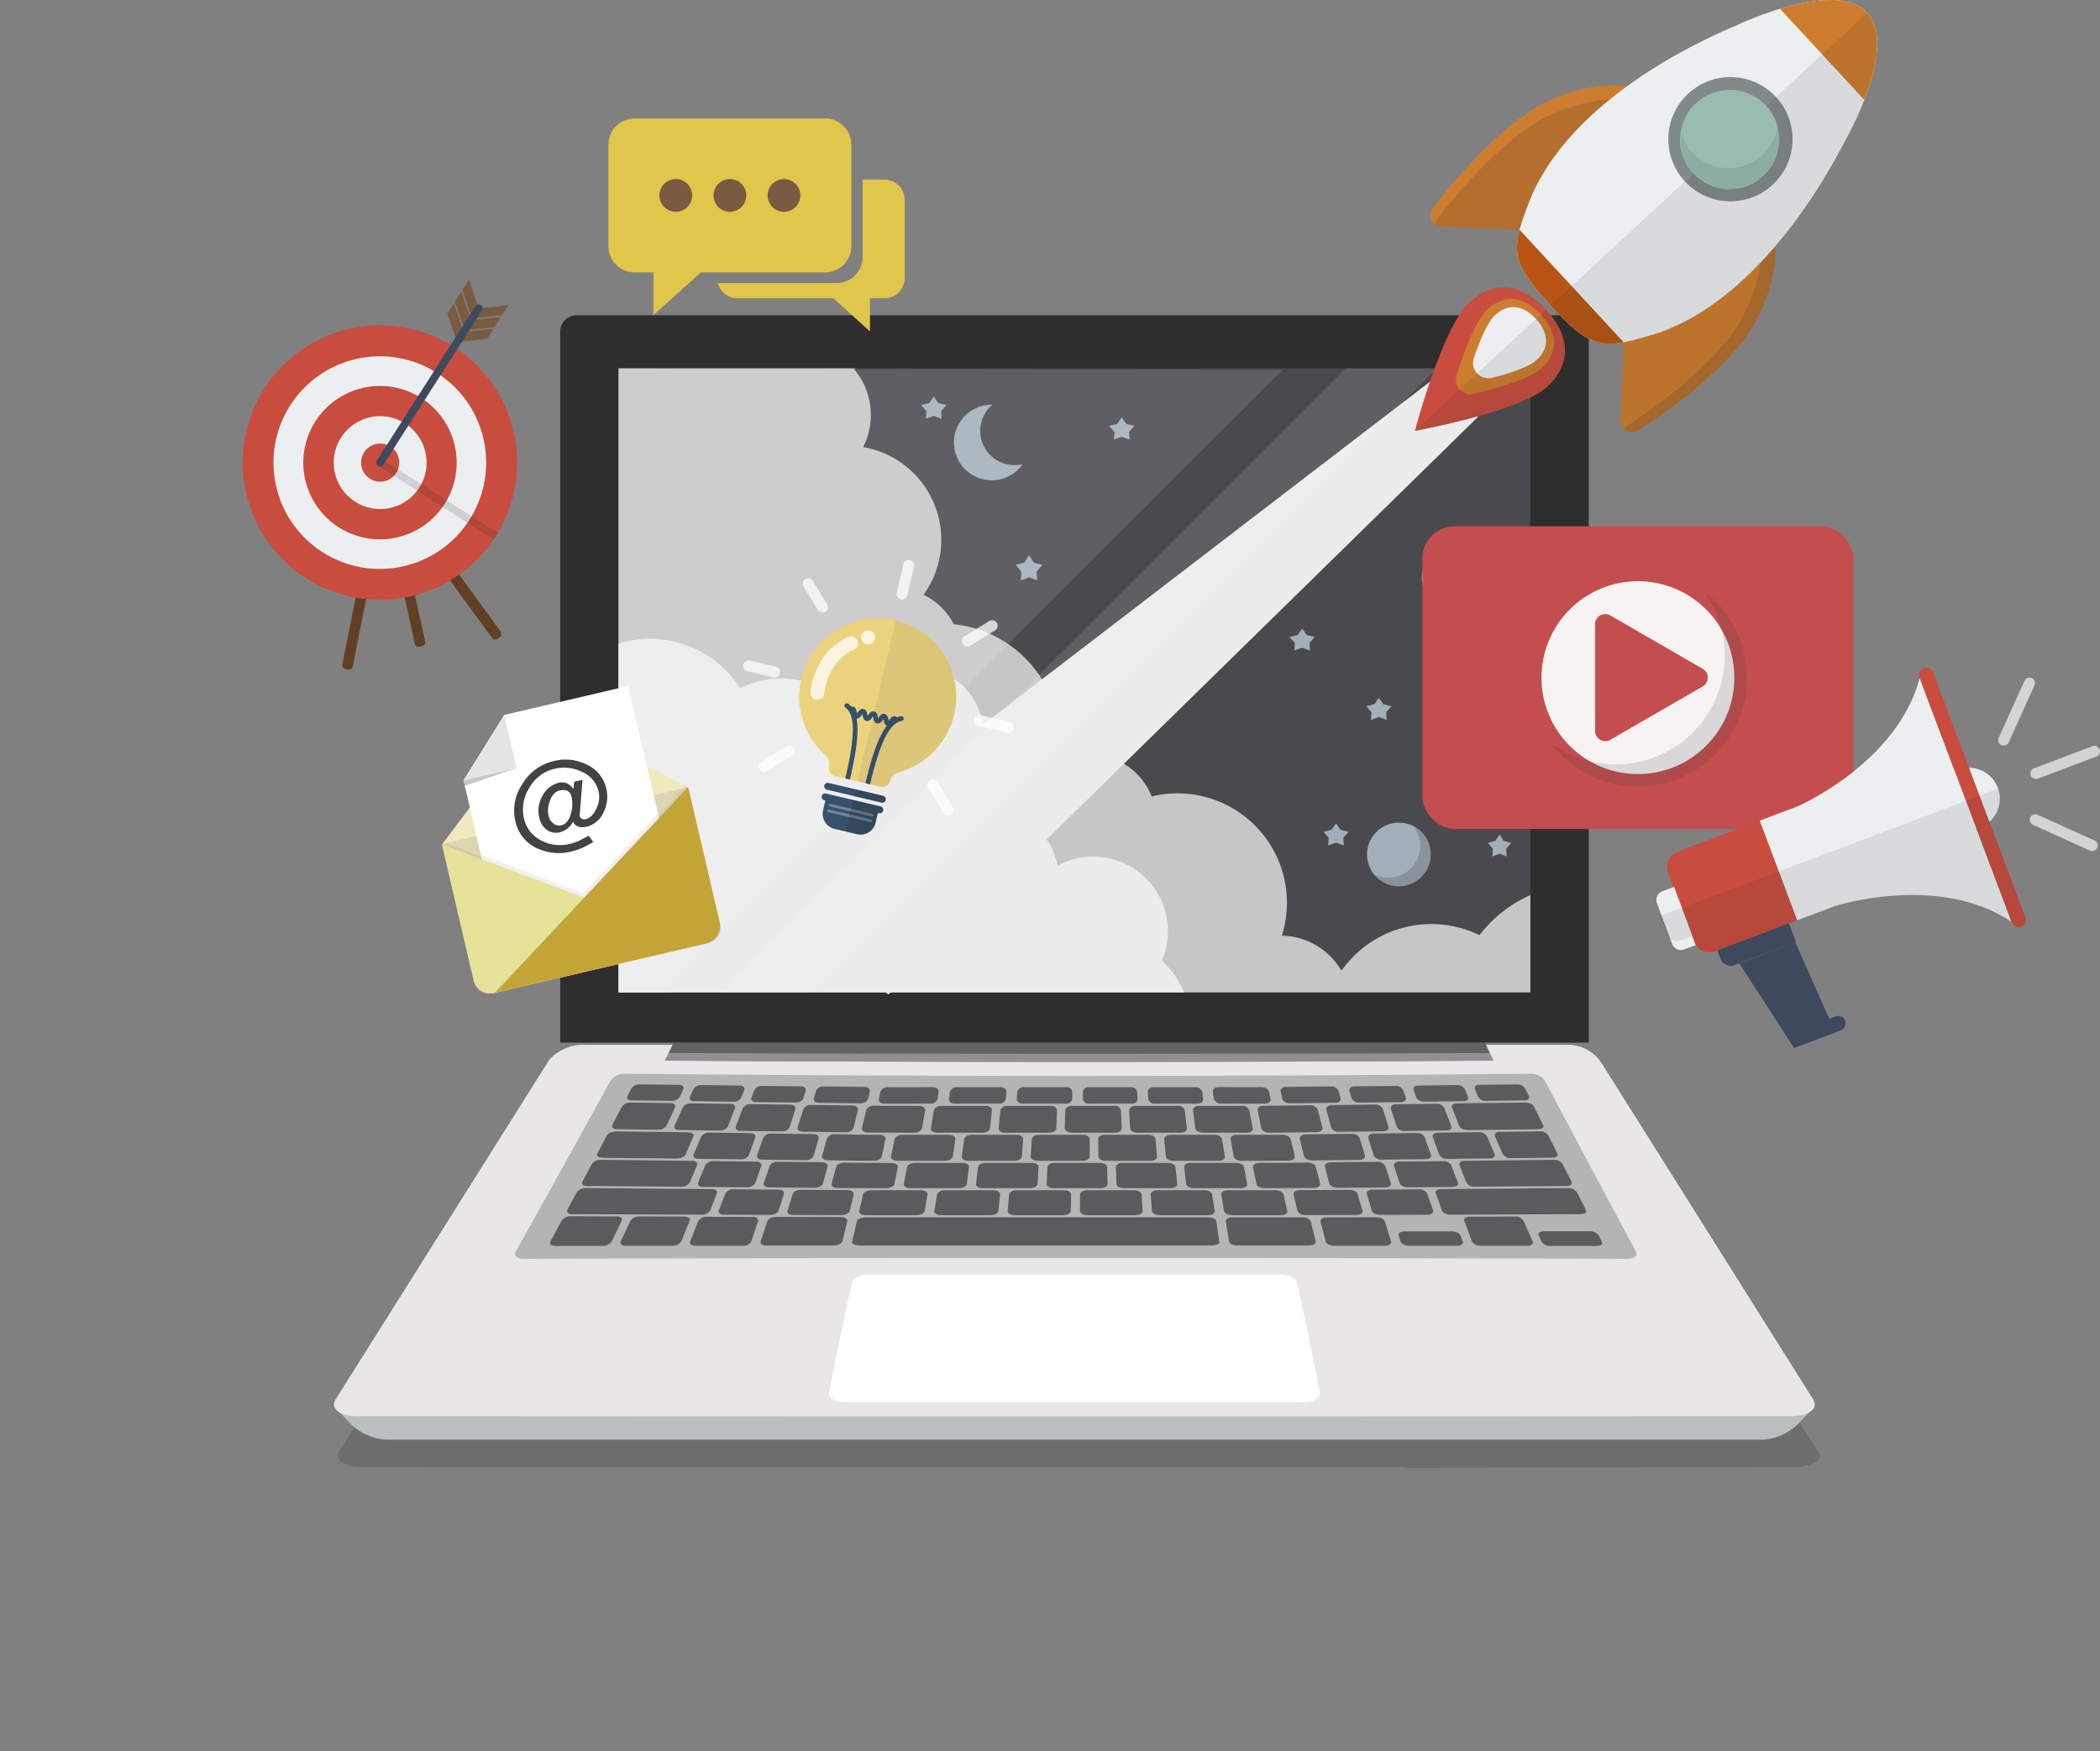 <svg viewBox="0 0 760.09 633.95" xmlns="http://www.w3.org/2000/svg" xmlns:xlink="http://www.w3.org/1999/xlink"><rect x="0" y="0" width="760.09" height="633.95" fill="#808080" stroke="none"/><filter id="a" color-interpolation-filters="sRGB" filterUnits="userSpaceOnUse" height="32766" width="448.77" x="208.52" y="-8378.71"><feFlood flood-color="#fff" result="bg"/><feBlend in="SourceGraphic" in2="bg"/></filter><mask id="b" height="32766" maskUnits="userSpaceOnUse" width="448.77" x="208.52" y="-8378.71"><g filter="url(#a)"/></mask><linearGradient id="c" gradientUnits="userSpaceOnUse" x1="563.08" x2="390.62" y1="550.32" y2="377.86"><stop offset="0"/><stop offset=".92" stop-color="#fff"/></linearGradient><filter id="d" color-interpolation-filters="sRGB" filterUnits="userSpaceOnUse" height="134.69" width="448.77" x="208.52" y="378.25"><feFlood flood-color="#fff" result="bg"/><feBlend in="SourceGraphic" in2="bg"/></filter><mask id="e" height="134.69" maskUnits="userSpaceOnUse" width="448.77" x="208.52" y="378.25"><g filter="url(#d)" mask="url(#b)"><path d="m566.41 378.25q-176.92.17-353.85 0a22.91 22.91 0 0 0 -4 .37c37.44 26.18 73.86 49.87 116.44 67.12 60 24.3 121.2 45.37 182.11 67.2q69.2-.09 138.4-.24c7.92 0 13.15-2.23 11.42-5l-78.3-124.5c-1.7-2.73-7.22-4.95-12.22-4.95z" fill="url(#c)"/></g></mask><linearGradient id="f" gradientUnits="userSpaceOnUse" x1="563.08" x2="390.62" y1="550.32" y2="377.86"><stop offset="0" stop-color="#fff"/><stop offset=".92"/></linearGradient><clipPath id="g"><path d="m223.87 133.36h330.05v225.91h-330.05z"/></clipPath><path d="m658.44 526.2-78.3-124.5a10.1 10.1 0 0 0 -4.53-3.36 13.63 13.63 0 0 0 -6-1.61h-30.24l-.37-.82h-293.69l-.39.82h-32.8c-4.57 0-10.12 2.74-12.25 6.13q-38.42 61.14-76.87 122.14c-2.13 3.39 1.45 6.14 7.85 6.15q188.63.12 377.24.06l.5.18c46.13 0 92.26-.21 138.4-.24h2.72a12.87 12.87 0 0 0 7-1.62c1.81-.86 2.55-2.04 1.73-3.33z" fill="#272425" opacity=".2"/><path d="m636.57 521.21h-495.35a19.53 19.53 0 0 1 -14-5.46l-6.3-6.49h535.9l-6.29 6.49a19.56 19.56 0 0 1 -13.96 5.46z" fill="#b9bec1"/><path d="m210.64 378.25q178.74.15 357.49 0a14.76 14.76 0 0 1 11.26 6.14q38.43 61.08 76.84 122.16c2.13 3.4-1.51 6.14-8 6.15q-259.42.19-518.86 0c-6.4 0-10-2.75-7.85-6.15l76.84-122.16c2.16-3.39 7.71-6.14 12.28-6.14z" fill="#e8e6e7"/><path d="m463.4 461.41h-148.84c-3 0-5.82 1.36-6.19 3-2.92 13.19-5.71 26.41-8.28 39.67-.37 1.93 2 3.51 5.38 3.51h166.85c3.34 0 5.75-1.58 5.38-3.51q-3.84-19.89-8.24-39.67c-.37-1.64-3.08-3-6.06-3z" fill="#fff"/><path d="m554.42 388.72q-164.23 1.57-328.44 0a6.35 6.35 0 0 0 -5.19 2.79q-16.87 30.83-34.07 61.49c-.85 1.52.45 2.75 2.88 2.74q199.8-.68 399.61 0c2.37 0 3.65-1.22 2.84-2.74q-16.45-30.69-32.73-61.47a6 6 0 0 0 -4.9-2.81z" fill="#b4b4b4"/><g fill="#5b5b5d"><path d="m238.37 409-15.26-.21c-1.25 0-1.87-.77-1.4-1.68 1.32-2.51 2-3.78 3.3-6.31a3.63 3.63 0 0 1 3.06-1.63l14.83.19c1.18 0 1.79.78 1.37 1.69-1.17 2.55-1.76 3.81-2.93 6.33a3.42 3.42 0 0 1 -2.97 1.62z"/><path d="m260.65 409.3-15-.21c-1.21 0-1.86-.77-1.45-1.68 1.15-2.52 1.73-3.78 2.87-6.33a3.29 3.29 0 0 1 2.88-1.63l14.56.19c1.17 0 1.83.78 1.47 1.7-1 2.56-1.5 3.82-2.49 6.34a3.14 3.14 0 0 1 -2.84 1.62z"/><path d="m283.05 409.6-15.15-.2c-1.22 0-1.91-.77-1.56-1.68 1-2.52 1.46-3.79 2.43-6.34a3 3 0 0 1 2.76-1.65l14.69.2c1.19 0 1.92.78 1.63 1.71-.81 2.56-1.22 3.83-2 6.35a2.89 2.89 0 0 1 -2.8 1.61z"/><path d="m306.19 409.91-15.72-.21c-1.25 0-2-.76-1.74-1.67.79-2.52 1.19-3.79 2-6.36a2.84 2.84 0 0 1 2.7-1.65l15.23.19c1.25 0 2.08.79 1.86 1.72-.63 2.57-.94 3.84-1.57 6.36a2.75 2.75 0 0 1 -2.76 1.62z"/><path d="m331 410.06c-6.8 0-10.45 0-17-.06-1.31 0-2.2-.76-2-1.67.6-2.52.9-3.79 1.5-6.37a2.69 2.69 0 0 1 2.69-1.66c6.32.08 9.91.05 16.54.05 1.34 0 2.29.76 2.12 1.69-.44 2.58-.67 3.85-1.12 6.37-.16.91-1.4 1.65-2.73 1.65z"/><path d="m355.77 410.06h-16.65c-1.35 0-2.33-.74-2.17-1.65.42-2.52.64-3.79 1.07-6.37.15-.93 1.35-1.69 2.67-1.69h16.19c1.29 0 2.25.76 2.15 1.69-.27 2.58-.41 3.85-.68 6.37-.1.91-1.25 1.65-2.58 1.65z"/><path d="m379.93 410.06h-16.24c-1.32 0-2.32-.74-2.22-1.65.25-2.52.37-3.79.62-6.37a2.34 2.34 0 0 1 2.48-1.69h15.76c1.26 0 2.25.76 2.22 1.69-.08 2.58-.13 3.85-.21 6.37-.04.91-1.11 1.65-2.41 1.65z"/><path d="m403.72 410.06h-16c-1.3 0-2.33-.74-2.31-1.65.07-2.52.1-3.79.16-6.37 0-.93 1.06-1.69 2.31-1.69h15.53a2.14 2.14 0 0 1 2.32 1.69c.11 2.58.17 3.85.28 6.37-.01.91-1.01 1.65-2.29 1.65z"/><path d="m427.45 410.06h-16c-1.29 0-2.37-.74-2.42-1.65-.13-2.52-.2-3.79-.34-6.37 0-.93.93-1.69 2.17-1.69h15.51a2.35 2.35 0 0 1 2.46 1.69c.31 2.58.46 3.85.77 6.37.1.91-.86 1.65-2.15 1.65z"/><path d="m451.38 410.06h-16.18c-1.3 0-2.44-.74-2.56-1.65-.33-2.52-.5-3.79-.83-6.37-.12-.93.8-1.69 2.05-1.69h15.69a2.61 2.61 0 0 1 2.63 1.69c.5 2.58.75 3.85 1.25 6.37.18.91-.74 1.65-2.05 1.65z"/><path d="m476.59 409.86c-6.76.08-10.77.2-17.33.2a2.72 2.72 0 0 1 -2.73-1.65l-1.31-6.41c-.19-.93.7-1.69 2-1.69 6.37 0 10.33-.11 16.94-.18a2.83 2.83 0 0 1 2.82 1.65c.66 2.57 1 3.85 1.65 6.37.22.95-.63 1.69-2.04 1.71z"/><path d="m500.79 409.55-16.15.21a2.88 2.88 0 0 1 -2.85-1.61c-.68-2.52-1-3.79-1.7-6.36-.25-.93.61-1.7 1.91-1.71l15.75-.2a3 3 0 0 1 2.78 1.65c.81 2.56 1.22 3.83 2 6.35.32.91-.46 1.66-1.74 1.67z"/><path d="m523.7 409.25-15.34.2a3 3 0 0 1 -2.82-1.61l-2.09-6.35c-.3-.92.45-1.69 1.67-1.7l14.92-.2a3.06 3.06 0 0 1 2.78 1.64l2.44 6.34c.36.91-.34 1.66-1.56 1.68z"/><path d="m268.2 419.7-15.52-.18c-1.25 0-2-.76-1.57-1.65 1.06-2.48 1.59-3.73 2.65-6.23a3.24 3.24 0 0 1 2.88-1.61l15.07.21c1.22 0 1.94.77 1.62 1.67l-2.26 6.21a3.11 3.11 0 0 1 -2.87 1.58z"/><path d="m291.66 420-15.91-.18c-1.26 0-2-.75-1.71-1.64.88-2.47 1.32-3.71 2.2-6.2a3 3 0 0 1 2.8-1.61l15.43.21c1.25 0 2.07.76 1.81 1.66-.72 2.49-1.08 3.73-1.8 6.18a2.91 2.91 0 0 1 -2.82 1.58z"/><path d="m316.22 420.23c-7.11 0-10.17-.1-16.72-.17-1.32 0-2.18-.75-1.93-1.63.69-2.46 1-3.69 1.73-6.18a2.85 2.85 0 0 1 2.77-1.61c6.35.08 9.26.2 16.22.2 1.4 0 2.37.73 2.18 1.63-.53 2.49-.79 3.72-1.32 6.16-.15.89-1.5 1.6-2.93 1.6z"/><path d="m342.12 420.23h-17.38c-1.41 0-2.41-.71-2.23-1.6.51-2.44.76-3.67 1.27-6.16.18-.9 1.46-1.63 2.84-1.63h16.95c1.35 0 2.33.73 2.2 1.63-.36 2.49-.54 3.72-.91 6.16-.13.89-1.35 1.6-2.74 1.6z"/><path d="m367.31 420.23h-16.93c-1.37 0-2.38-.71-2.26-1.6.34-2.44.51-3.67.85-6.16.12-.9 1.31-1.63 2.64-1.63h16.46c1.31 0 2.32.73 2.26 1.63-.19 2.49-.28 3.72-.46 6.16-.06.89-1.21 1.6-2.56 1.6z"/><path d="m392 420.23h-16.61c-1.34 0-2.39-.71-2.33-1.6.15-2.44.23-3.67.39-6.16.05-.9 1.16-1.63 2.47-1.63h16.15c1.29 0 2.34.73 2.35 1.63v6.16c.03.89-1.05 1.6-2.42 1.6z"/><path d="m416.57 420.23h-16.57c-1.33 0-2.42-.71-2.44-1.6 0-2.44 0-3.67-.09-6.16 0-.9 1-1.63 2.31-1.63h16c1.29 0 2.4.73 2.47 1.63.21 2.49.32 3.72.53 6.16.14.89-.88 1.6-2.21 1.6z"/><path d="m441.18 420.23h-16.62c-1.34 0-2.48-.71-2.57-1.6-.23-2.44-.35-3.67-.59-6.16-.08-.9.9-1.63 2.19-1.63h16.12c1.3 0 2.48.73 2.62 1.63.41 2.49.61 3.72 1 6.16.16.89-.81 1.6-2.15 1.6z"/><path d="m466.41 420.18c-7.19.07-10.46.05-17.17.05-1.35 0-2.56-.71-2.72-1.6-.43-2.44-.65-3.67-1.08-6.16-.15-.9.78-1.63 2.09-1.63h16.71c1.41 0 2.72.7 2.93 1.6l1.46 6.17c.22.83-.78 1.56-2.22 1.57z"/><path d="m492.08 419.92-17.08.18c-1.41 0-2.74-.69-3-1.57-.61-2.45-.91-3.69-1.51-6.18-.22-.89.73-1.64 2.11-1.66l16.72-.2a3 3 0 0 1 2.86 1.61c.74 2.49 1.1 3.73 1.84 6.19.28.89-.59 1.62-1.94 1.63z"/><path d="m516.2 419.65-16.13.18a3 3 0 0 1 -2.89-1.58c-.76-2.46-1.14-3.7-1.89-6.19-.28-.9.55-1.65 1.84-1.67l15.72-.2a3 3 0 0 1 2.84 1.6c.89 2.5 1.34 3.75 2.24 6.22.32.89-.45 1.63-1.73 1.64z"/><path d="m539.37 419.38-15.55.18a3.11 3.11 0 0 1 -2.89-1.59c-.92-2.47-1.38-3.72-2.3-6.22-.33-.9.4-1.65 1.63-1.66l15.12-.21a3.22 3.22 0 0 1 2.88 1.61c1.06 2.5 1.6 3.75 2.66 6.24.39.89-.31 1.63-1.55 1.65z"/><path d="m562.18 419.1-15.38.19a3.34 3.34 0 0 1 -2.95-1.6l-2.73-6.24c-.39-.91.27-1.66 1.47-1.67l14.89-.21a3.54 3.54 0 0 1 3 1.61c1.25 2.51 1.87 3.77 3.13 6.26.45.91-.19 1.65-1.43 1.66z"/><path d="m551.91 399.16-10.84.15h-2.56l-10.92.14c-1.44 0-2.38.64-2.09 1.39 1.1 2.8 1.65 4.2 2.75 7 .29.74 1.74 1.32 3.23 1.3l11.27-.16h2.64l11.2-.15c1.48 0 2.38-.64 2-1.37-1.38-2.77-2.07-4.16-3.44-6.95-.36-.78-1.81-1.36-3.24-1.35z"/><path d="m552 398.36-14.3.19a3.17 3.17 0 0 1 -2.81-1.64c-.41-1-.62-1.47-1-2.46s.21-1.69 1.34-1.7l14-.17a3.39 3.39 0 0 1 2.86 1.65l1.2 2.44c.45.92-.12 1.67-1.29 1.69z"/><path d="m529.88 398.66-14.57.19a3 3 0 0 1 -2.76-1.66c-.35-1-.52-1.48-.87-2.47s.32-1.72 1.53-1.72l14.31-.17a3.12 3.12 0 0 1 2.76 1.66l1 2.47c.4.92-.23 1.68-1.4 1.7z"/><path d="m507.2 399-15.26.19a2.86 2.86 0 0 1 -2.77-1.66c-.28-1-.43-1.5-.71-2.5s.52-1.72 1.76-1.74l15-.16a2.91 2.91 0 0 1 2.72 1.68l.85 2.48c.34.88-.38 1.65-1.59 1.71z"/><path d="m483.35 399.24-16.37.19c-1.35 0-2.63-.73-2.84-1.67s-.34-1.51-.57-2.52.71-1.74 2.05-1.75l16.13-.16a2.85 2.85 0 0 1 2.76 1.69c.28 1 .41 1.51.69 2.51s-.57 1.7-1.85 1.71z"/><path d="m457.68 399.53c-6.93.08-9.51 0-15.75 0a2.46 2.46 0 0 1 -2.53-1.71c-.16-1-.23-1.5-.39-2.52s.74-1.73 2-1.73c6.13 0 8.62.06 15.47 0 1.37 0 2.65.75 2.85 1.7s.32 1.52.54 2.52-.79 1.73-2.19 1.74z"/><path d="m433.46 399.54h-15.46a2.21 2.21 0 0 1 -2.37-1.71c-.08-1-.12-1.5-.19-2.52s.86-1.73 2.08-1.73h15.15a2.4 2.4 0 0 1 2.46 1.73c.14 1 .21 1.52.35 2.52s-.77 1.71-2.02 1.71z"/><path d="m409.61 399.54h-15.41c-1.25 0-2.25-.76-2.25-1.71s0-1.5 0-2.52a2 2 0 0 1 2.21-1.73h15.12a2.17 2.17 0 0 1 2.31 1.73c.06 1 .09 1.52.15 2.52s-.89 1.71-2.13 1.71z"/><path d="m385.77 399.54h-15.6c-1.27 0-2.24-.76-2.16-1.71s.12-1.5.2-2.52a2.24 2.24 0 0 1 2.38-1.73h15.31a2 2 0 0 1 2.19 1.73v2.52a2.07 2.07 0 0 1 -2.32 1.71z"/><path d="m361.57 399.54h-16c-1.3 0-2.25-.76-2.11-1.71s.23-1.5.38-2.52a2.51 2.51 0 0 1 2.59-1.73h15.73c1.26 0 2.2.78 2.12 1.73s-.14 1.52-.23 2.52a2.32 2.32 0 0 1 -2.48 1.71z"/><path d="m336.68 399.54c-6.56 0-10.27.07-16.62 0-1.28 0-2.15-.78-1.94-1.73s.33-1.5.54-2.52a2.63 2.63 0 0 1 2.64-1.7c6.23.06 9.91 0 16.37 0 1.31 0 2.23.78 2.08 1.73s-.24 1.52-.4 2.52a2.6 2.6 0 0 1 -2.67 1.7z"/><path d="m311.5 399.43-15.23-.19c-1.21 0-2-.78-1.68-1.72s.44-1.49.73-2.5a2.78 2.78 0 0 1 2.64-1.69l15 .16c1.23 0 2 .8 1.84 1.75s-.35 1.52-.58 2.52a2.66 2.66 0 0 1 -2.72 1.67z"/><path d="m288.16 399.14-14.63-.14c-1.18 0-1.84-.78-1.5-1.71l.92-2.48a3 3 0 0 1 2.7-1.68l14.36.16c1.17 0 1.89.8 1.6 1.74l-.77 2.5a2.82 2.82 0 0 1 -2.68 1.61z"/><path d="m265.63 398.85-14.48-.2c-1.17 0-1.78-.77-1.37-1.69s.66-1.48 1.09-2.47a3.27 3.27 0 0 1 2.83-1.66l14.2.17c1.15 0 1.79.78 1.43 1.72l-.95 2.47a3 3 0 0 1 -2.75 1.66z"/><path d="m243.22 398.55-14.75-.19c-1.2 0-1.79-.77-1.32-1.69l1.27-2.44a3.59 3.59 0 0 1 3-1.65l14.49.17c1.16 0 1.75.77 1.33 1.7l-1.12 2.46a3.32 3.32 0 0 1 -2.9 1.64z"/><path d="m248.88 409.93-11.39-.16h-2.7l-11.57-.15c-1.53 0-3.1.56-3.48 1.29-1.45 2.76-2.18 4.14-3.63 6.88-.38.73.59 1.34 2.17 1.36l11.9.14h2.77l11.73.14c1.54 0 3-.55 3.36-1.28 1.19-2.73 1.78-4.1 3-6.85.29-.74-.67-1.3-2.16-1.37z"/><path d="m246.66 429.64-34.29-.28c-1.32 0-2-.75-1.53-1.65l3.3-6.22a3.78 3.78 0 0 1 3.19-1.6l33.35.38c1.25 0 2 .75 1.58 1.64-1 2.47-1.55 3.7-2.59 6.15a3.39 3.39 0 0 1 -3.01 1.58z"/><path d="m270.45 429.83-16.08-.13c-1.29 0-2-.73-1.67-1.62 1-2.44 1.52-3.67 2.54-6.13a3.27 3.27 0 0 1 2.93-1.59l15.62.18c1.26 0 2 .75 1.73 1.63l-2.14 6.1a3.15 3.15 0 0 1 -2.93 1.56z"/><path d="m294.9 430-16.6-.13c-1.31 0-2.13-.72-1.83-1.6.83-2.42 1.25-3.64 2.08-6.09a3 3 0 0 1 2.86-1.57l16.11.17c1.32 0 2.2.74 2 1.62-.67 2.43-1 3.64-1.67 6.05-.29.89-1.6 1.55-2.95 1.55z"/><path d="m320.77 430.15c-7.22 0-10.81 0-17.67-.07-1.38 0-2.31-.72-2.07-1.59l1.61-6c.23-.87 1.5-1.58 2.84-1.56 6.67.07 10.15.1 17.21.1 1.42 0 2.43.71 2.25 1.59-.49 2.42-.73 3.62-1.22 6-.18.83-1.49 1.53-2.95 1.53z"/><path d="m347.17 430.15h-17.73c-1.44 0-2.47-.7-2.31-1.56.47-2.39.71-3.59 1.17-6 .17-.88 1.45-1.59 2.86-1.59h17.28c1.38 0 2.4.71 2.29 1.59-.32 2.42-.48 3.62-.8 6-.11.86-1.35 1.56-2.76 1.56z"/><path d="m373 430.15h-17.38c-1.41 0-2.47-.7-2.36-1.56.3-2.39.44-3.59.74-6 .1-.88 1.3-1.59 2.67-1.59h16.88c1.35 0 2.4.71 2.35 1.59-.13 2.42-.2 3.62-.33 6-.05.86-1.21 1.56-2.57 1.56z"/><path d="m398.42 430.15h-17.14c-1.39 0-2.48-.7-2.44-1.56.11-2.39.16-3.59.27-6 0-.88 1.16-1.59 2.51-1.59h16.64c1.34 0 2.44.71 2.46 1.59.06 2.42.09 3.62.15 6 .03.86-1.07 1.56-2.45 1.56z"/><path d="m423.76 430.15h-17.09c-1.38 0-2.52-.7-2.55-1.56-.09-2.39-.13-3.59-.22-6 0-.88 1-1.59 2.36-1.59h16.59c1.34 0 2.5.71 2.59 1.59.26 2.42.39 3.62.65 6 .09.86-.95 1.56-2.33 1.56z"/><path d="m449.23 430.15h-17.23c-1.38 0-2.59-.7-2.69-1.56-.28-2.39-.43-3.59-.71-6-.1-.88.9-1.59 2.24-1.59h16.71c1.35 0 2.58.71 2.74 1.59.46 2.42.68 3.62 1.14 6 .19.86-.8 1.56-2.2 1.56z"/><path d="m475.58 430.08c-7.21.05-11 .07-18 .07-1.4 0-2.67-.7-2.84-1.56-.48-2.39-.72-3.59-1.2-6-.17-.88.79-1.59 2.14-1.59 6.76 0 10.52 0 17.58-.11 1.42 0 2.74.69 3 1.57.62 2.43.93 3.64 1.56 6 .18.9-.82 1.61-2.24 1.62z"/><path d="m501.44 429.89-17.26.13c-1.41 0-2.76-.69-3-1.55-.65-2.41-1-3.62-1.61-6.05-.23-.88.71-1.61 2.1-1.62l16.86-.18a3.06 3.06 0 0 1 2.91 1.58c.78 2.45 1.16 3.66 1.94 6.09.29.88-.58 1.59-1.94 1.6z"/><path d="m525.93 429.7-16.4.13c-1.34 0-2.67-.69-2.95-1.57-.8-2.43-1.2-3.64-2-6.09-.28-.89.55-1.62 1.85-1.63l16-.18a3.13 3.13 0 0 1 2.9 1.58c.94 2.47 1.41 3.69 2.35 6.14.32.92-.45 1.61-1.75 1.62z"/><path d="m567.26 429.36-33.56.27a3.24 3.24 0 0 1 -3-1.58l-2.4-6.14c-.34-.89.4-1.63 1.65-1.64l32.59-.38a3.59 3.59 0 0 1 3.07 1.6l3.13 6.22c.48.9-.19 1.64-1.48 1.65z"/><path d="m254 439.74-47-.17c-1.36 0-2.08-.74-1.6-1.63l3.3-6.2a3.9 3.9 0 0 1 3.26-1.61l45.76.37c1.29 0 2.06.73 1.72 1.6-.95 2.44-1.43 3.65-2.38 6.07a3.37 3.37 0 0 1 -3.06 1.57z"/><path d="m278.8 439.83-16.8-.06c-1.34 0-2.15-.71-1.82-1.59l2.33-6.05a3.22 3.22 0 0 1 3-1.57l16.31.12c1.33 0 2.18.73 1.91 1.59-.77 2.41-1.16 3.61-1.93 6-.29.87-1.63 1.57-3 1.56z"/><path d="m304.57 439.91-17.52-.05c-1.39 0-2.29-.71-2-1.57.74-2.39 1.12-3.59 1.86-6 .27-.86 1.57-1.56 2.92-1.55l17 .12c1.4 0 2.37.71 2.16 1.57-.57 2.38-.86 3.57-1.44 5.94-.2.85-1.55 1.54-2.98 1.54z"/><path d="m331.76 439.93h-18.44c-1.49 0-2.53-.7-2.33-1.55.55-2.37.83-3.55 1.38-5.93.2-.86 1.52-1.55 3-1.55h18c1.43 0 2.47.7 2.33 1.56-.41 2.37-.62 3.56-1 5.92-.16.86-1.47 1.55-2.94 1.55z"/><path d="m358.57 439.93h-18c-1.46 0-2.53-.69-2.39-1.55.38-2.36.58-3.55 1-5.92.14-.86 1.41-1.56 2.84-1.56h17.56c1.41 0 2.48.7 2.39 1.56-.23 2.37-.34 3.56-.57 5.92-.16.86-1.4 1.55-2.83 1.55z"/><path d="m385 439.93h-17.81c-1.44 0-2.54-.69-2.47-1.55.21-2.36.31-3.55.52-5.92.07-.86 1.27-1.56 2.66-1.56h17.28c1.38 0 2.49.7 2.48 1.56l-.1 5.92c-.02.86-1.18 1.55-2.56 1.55z"/><path d="m411.13 439.93h-17.65c-1.42 0-2.57-.69-2.56-1.55 0-2.36 0-3.55 0-5.92 0-.86 1.14-1.56 2.52-1.56h17.14c1.38 0 2.54.7 2.6 1.56.15 2.37.23 3.56.39 5.92.09.86-1.02 1.55-2.44 1.55z"/><path d="m437.32 439.93h-17.68c-1.42 0-2.63-.69-2.69-1.55-.18-2.36-.27-3.55-.46-5.92-.06-.86 1-1.56 2.38-1.56h17.13c1.39 0 2.62.7 2.75 1.56.35 2.37.53 3.56.88 5.92.17.86-.89 1.55-2.31 1.55z"/><path d="m463.73 439.93h-17.86c-1.43 0-2.69-.69-2.83-1.55l-1-5.92c-.13-.86.88-1.56 2.27-1.56h17.36c1.41 0 2.71.7 2.91 1.56.54 2.37.82 3.56 1.36 5.92.25.85-.77 1.55-2.21 1.55z"/><path d="m301.8 450.92h-24.46c-1.42 0-2.33-.69-2-1.56l2.4-7.25c.28-.87 1.62-1.56 3-1.56l23.7.06c1.44 0 2.45.7 2.24 1.55l-1.75 7.16c-.26.9-1.64 1.59-3.13 1.6z"/><path d="m473.76 450.91c-10.77 0-15.76 0-26 0-1.48 0-2.78-.69-2.92-1.54l-1.15-7.15c-.13-.85.92-1.54 2.35-1.54h25.29c1.51 0 2.91.68 3.12 1.54l1.77 7.17c.17.83-.91 1.52-2.46 1.52z"/><path d="m491 439.86-18.28.05c-1.51 0-2.91-.68-3.11-1.54-.57-2.37-.85-3.55-1.41-5.93-.21-.86.84-1.57 2.31-1.58l17.9-.11c1.41 0 2.74.68 3 1.55.7 2.4 1.05 3.6 1.74 6 .23.85-.72 1.56-2.15 1.56z"/><path d="m516.76 439.78-17.23.05c-1.42 0-2.78-.69-3-1.55-.72-2.4-1.08-3.6-1.79-6-.26-.87.65-1.58 2-1.59l16.83-.13a3.17 3.17 0 0 1 3 1.57c.86 2.43 1.28 3.64 2.14 6.06.29.87-.59 1.58-1.95 1.59z"/><path d="m572.35 439.57-47.46.18c-1.35 0-2.71-.7-3-1.58-.88-2.42-1.31-3.63-2.19-6.06-.31-.88.5-1.6 1.82-1.61l46.15-.36a3.7 3.7 0 0 1 3.15 1.6l3.13 6.2c.43.89-.28 1.62-1.6 1.63z"/><path d="m218.17 451.05h-17.23c-1.4 0-2.16-.72-1.68-1.61l4-7.51a4 4 0 0 1 3.33-1.61l16.73.06c1.34 0 2.08.72 1.65 1.61-1.41 3-2.12 4.46-3.54 7.43a3.83 3.83 0 0 1 -3.26 1.63z"/><path d="m243.42 451h-17c-1.37 0-2.14-.72-1.73-1.6l3.48-7.42a3.63 3.63 0 0 1 3.16-1.59l16.5.05c1.33 0 2.12.72 1.76 1.6l-3 7.34a3.51 3.51 0 0 1 -3.17 1.62z"/><path d="m268.89 451h-17.24c-1.38 0-2.21-.7-1.85-1.58 1.17-2.93 1.76-4.4 2.94-7.33a3.39 3.39 0 0 1 3-1.58l16.71.06c1.36 0 2.23.7 1.93 1.57-1 2.91-1.48 4.36-2.46 7.27-.25.86-1.63 1.59-3.03 1.59z"/><path d="m501.39 451h-18.44c-1.51 0-2.93-.7-3.15-1.56-.73-2.87-1.1-4.3-1.83-7.18-.22-.85.82-1.55 2.3-1.55l18-.05c1.42 0 2.77.69 3 1.56l2.23 7.25c.3.8-.66 1.53-2.11 1.53z"/><path d="m527.55 451h-17.55c-1.43 0-2.82-.71-3.09-1.57l-.65-2.07c-.28-.87.65-1.57 2.07-1.57h17.28c1.38 0 2.75.7 3.07 1.58l.77 2.08c.36.85-.51 1.55-1.9 1.55z"/><path d="m552.9 451h-17c-1.38 0-2.77-.71-3.1-1.59-1.12-2.94-1.67-4.4-2.78-7.34-.34-.88.49-1.59 1.83-1.6l16.54-.05a3.48 3.48 0 0 1 3.09 1.59l3.24 7.42c.34.89-.45 1.57-1.82 1.57z"/><path d="m578.08 451.07h-17a3.66 3.66 0 0 1 -3.18-1.61l-.94-2.11c-.39-.89.38-1.61 1.72-1.61h16.73a3.9 3.9 0 0 1 3.27 1.61l1.08 2.14c.45.86-.3 1.58-1.68 1.58z"/><path d="m436.82 440.67h-123c-1.85 0-3.46.56-3.62 1.25-.73 3.09-1.09 4.63-1.81 7.73-.16.69 1.23 1.25 3.12 1.25h126.74c1.82 0 3.21-.56 3.11-1.25-.47-3.1-.7-4.64-1.16-7.73-.11-.69-1.62-1.25-3.38-1.25z"/></g><path d="m537.52 377.45h-293.69c-1.26 2.62-1.89 3.92-3.14 6.5q149.9.92 299.79 0c-1.19-2.58-1.78-3.88-2.96-6.5z" fill="#626164"/><path d="m539.23 381.23q-148.61.57-297.22 0l-1.32 2.77q149.9.92 299.79 0z" fill="#918f93"/><g mask="url(#e)"><path d="m566.41 378.25q-176.92.17-353.85 0a22.91 22.91 0 0 0 -4 .37c37.44 26.18 73.86 49.87 116.44 67.12 60 24.3 121.2 45.37 182.11 67.2q69.2-.09 138.4-.24c7.92 0 13.15-2.23 11.42-5l-78.3-124.5c-1.7-2.73-7.22-4.95-12.22-4.95z" fill="url(#f)" opacity=".15"/></g><path d="m208.67 114.13h360.44a5.93 5.93 0 0 1 5.93 5.93v257.39a0 0 0 0 1 0 0h-372.29a0 0 0 0 1 0 0v-257.39a5.93 5.93 0 0 1 5.92-5.93z" fill="#2e2e2e"/><path d="m223.87 133.36h330.05v225.91h-330.05z" fill="#4a494e"/><g clip-path="url(#g)"><path d="m607.62 400a47.43 47.43 0 1 0 -69-65.12 46.88 46.88 0 0 0 -3.14 3.67 39.76 39.76 0 0 0 -49.93 12.87 26 26 0 0 0 -4.53-5.69 25.63 25.63 0 0 0 -17.05-7 39.6 39.6 0 0 0 -47.12-50.39 23.89 23.89 0 0 0 -28.46-14.34 42.7 42.7 0 0 0 -69.23-10.29c-8.81 9.33-25.46 9.43-24.31 21.27l-100.35 106.25 204.94 193.48 140.94-148c9.73.44 13.12-8.78 21-15.41 19.04 15.16 29.21-3.22 46.24-21.3z" fill="#c6c6c6"/><path d="m368.07 301.35a42.66 42.66 0 0 0 -22.85-75.35 24 24 0 0 0 -2.82-4.29 23.71 23.71 0 0 0 -8.14-6.35 34.07 34.07 0 0 0 -21.85-53.5 25.72 25.72 0 0 0 -3.1-28l-.12-.14a54.18 54.18 0 0 0 4-73.35c-.6-.74-1.22-1.45-1.86-2.14a25.72 25.72 0 1 0 -43.53-17.45 54.21 54.21 0 0 0 -50.12 46.94l-9.23-11.18-168.78 139.32 152.54 184.86 121-99.84a42.66 42.66 0 0 0 54.86.47z" fill="#c6c6c6"/><path d="m466.54 508.42a70.74 70.74 0 0 0 -38.54-16.15 45.88 45.88 0 0 0 -7.87-48.89 31.52 31.52 0 0 0 12.94-54.9 31.87 31.87 0 0 0 -5.37-3.63 31.57 31.57 0 0 0 -7.16-37.05 27 27 0 0 0 -37.77-34.36 25.05 25.05 0 0 0 -41.1-14.35l-9-7.52a25.2 25.2 0 1 0 -25.29-34 31.55 31.55 0 0 0 -39.46-8.33 38.5 38.5 0 0 0 -62.14-4.14 38.3 38.3 0 0 0 -7.65 14.79 30.1 30.1 0 0 0 -33.26 9.11c-.55.66-1.06 1.34-1.54 2a46.22 46.22 0 0 0 -42.05-23.35 60.78 60.78 0 1 0 -43.9 52.61 46.21 46.21 0 0 0 48.15 39.74c1.72 35.83 30.6 83.77 77.71 123.08 25.66 21.4 52.86 37 78.07 46.06a104.45 104.45 0 0 0 25.83 31.36c13.86 11.5 29.06 18.87 42.91 21.66a71 71 0 1 0 116.49-53.74z" fill="#ececec"/></g><path d="m321.54 360.06-44.39-37.43 243.67-186.93 14.11 15.24z" fill="#ececec"/><path d="m499.07 252.63-1.64 2.34-2.94.71 1.92 2.15-.17 2.79 2.83-1.02 2.84 1.02-.18-2.79 1.93-2.15-2.94-.71z" fill="#a2afb9"/><path d="m337.97 143.6-1.65 2.34-2.94.71 1.93 2.16-.18 2.78 2.84-1.01 2.83 1.01-.17-2.78 1.92-2.16-2.94-.71z" fill="#a2afb9"/><path d="m483.56 298.08-1.64 2.35-2.94.7 1.92 2.16-.17 2.78 2.83-1.01 2.84 1.01-.18-2.78 1.93-2.16-2.94-.7z" fill="#a2afb9"/><path d="m406.01 151.14-1.64 2.35-2.94.7 1.93 2.16-.18 2.78 2.83-1.01 2.84 1.01-.17-2.78 1.92-2.16-2.94-.7z" fill="#a2afb9"/><path d="m471.32 227.54-1.65 2.35-2.94.71 1.93 2.15-.18 2.78 2.84-1.01 2.83 1.01-.17-2.78 1.92-2.15-2.94-.71z" fill="#a2afb9"/><path d="m372.46 200.99 1.73 2.69 3.08.81-2.02 2.47.18 3.18-2.97-1.15-2.97 1.15.18-3.18-2.02-2.47 3.09-.81z" fill="#a2afb9"/><path d="m542.76 302.08 1.5 2.34 2.7.71-1.77 2.16.16 2.78-2.59-1.01-2.6 1.01.16-2.78-1.76-2.16 2.69-.71z" fill="#a2afb9"/><circle cx="506.5" cy="309.64" fill="#a2afb9" r="11.55" transform="matrix(.973 -.229 .229 .973 -57.4 124.07)"/><path d="m511.86 299.4a11.55 11.55 0 0 1 -14.75 17 11.55 11.55 0 1 0 14.75-17z" fill="#272425" opacity=".2"/><circle cx="525.65" cy="209.39" fill="#a2afb9" r="11.04"/><path d="m530.77 199.61a11 11 0 0 1 -14.09 16.2 11 11 0 1 0 14.09-16.2z" fill="#272425" opacity=".2"/><path d="m363.35 167.78a12.41 12.41 0 0 1 -4.2-21.25 13.67 13.67 0 1 0 11 21.51 12.33 12.33 0 0 1 -6.8-.26z" fill="#a2afb9"/><path d="m223.87 359.26h14.99l225.33-225.32-240.32-.59z" fill="#fff" opacity=".12"/><path d="m487.03 133.35-225.9 225.9h33.03l225.9-225.9z" fill="#fff" opacity=".12"/><path d="m587.68 123.91-1.1 28.09a4.27 4.27 0 0 0 6.6 3.75c11.52-7.51 34.2-23.75 42.7-40.22 9.77-18.93 5.92-30.33 5.92-30.33z" fill="#cd7d2f"/><path d="m635.88 115.53c9.77-18.93 5.92-30.33 5.92-30.33l-4.37 3.12c.34 4.92-.31 14-6.59 26.16-8.5 16.47-31.18 32.72-42.7 40.22a3.53 3.53 0 0 1 -.5.28 4.25 4.25 0 0 0 5.54.77c11.52-7.51 34.2-23.75 42.7-40.22z" fill="#272425" opacity=".15"/><path d="m587.68 123.91-1.1 28.09a4.27 4.27 0 0 0 6.6 3.75c11.52-7.51 34.2-23.75 42.7-40.22 9.77-18.93 5.92-30.33 5.92-30.33z" fill="#272425" opacity=".1"/><path d="m550 83.17-28.09-1.1a4.27 4.27 0 0 1 -3.22-6.88c8.39-10.89 26.36-32.19 43.45-39.42 19.63-8.25 30.7-3.52 30.7-3.52z" fill="#cd7d2f"/><g fill="#272425" opacity=".15"><path d="m529.05 62.67c.83-.94 1.69-1.89 2.57-2.84-.88.95-1.74 1.9-2.57 2.84z"/><path d="m518.7 75.19.81-1z"/><path d="m518.39 75.66a.75.75 0 0 0 -.07.12.75.75 0 0 1 .07-.12z"/><path d="m518.09 76.26s0 0 0 0 0 .02 0 0z"/><path d="m523.29 69.41c.7-.84 1.42-1.72 2.18-2.61-.76.89-1.47 1.77-2.18 2.61z"/><path d="m525.47 66.8c1.13-1.34 2.33-2.72 3.58-4.13-1.25 1.41-2.45 2.79-3.58 4.13z"/><path d="m517.83 77.37a.76.76 0 0 0 0 .15.76.76 0 0 1 0-.15z"/><path d="m517.93 78.75c0-.13-.06-.26-.08-.39.02.13.05.26.08.39z"/><path d="m518.06 79.21q0-.13-.09-.3.03.16.09.3z"/><path d="m517.82 78.08c0-.07 0-.15 0-.22s0 .14 0 .22z"/><path d="m517.9 76.91s0-.1 0-.15.01.1 0 .15z"/><path d="m589.38 36.36c-4.87-.72-14-.79-26.6 4.52-17.08 7.19-35 28.53-43.43 39.42-.12.16-.22.32-.32.48a4.31 4.31 0 0 1 -.66-.88 4.24 4.24 0 0 0 3.55 2.17l28.08 1.1z"/><path d="m518.36 79.87a4.22 4.22 0 0 1 -.3-.65 4.22 4.22 0 0 0 .3.65z"/></g><path d="m675.81 4.62c-11.52-12.45-46.5 4.2-46.5 4.2-28.31 11.87-61.94 32.86-74.72 61.56-8.19 20.18-8.26 24.09 6.63 40.19s18.52 16.43 39.56 9.76c29.61-10.5 53.22-42.4 67.22-69.68 0 0 19.32-33.57 7.81-46.03z" fill="#eceff0"/><path d="m674.8 36.19c4.15-10.67 7.53-24.51 1-31.57s-20.58-4.76-31.54-1.46z" fill="#cd7d2f"/><path d="m550 83.17c-2.66 10.2.14 15.43 11.21 27.4s16 15.26 26.46 13.34z" fill="#b85514"/><circle cx="626.33" cy="50.39" fill="#818a8b" r="22.48"/><path d="m668 50.65s19.33-33.57 7.82-46l-36.29 33.52a18 18 0 0 1 -26.4 24.43l-51.9 48c14.91 16.13 18.52 16.43 39.56 9.76 29.6-10.53 53.21-42.43 67.21-69.71z" fill="#272425" opacity=".1"/><circle cx="626.33" cy="50.39" fill="#9abcb0" r="17.99" transform="matrix(.037 -.999 .999 .037 552.58 674.4)"/><path d="m643.52 45.08a18 18 0 0 1 -35 3.26 18 18 0 1 0 35-3.26z" fill="#272425" opacity=".1"/><path d="m560 140c-9.84 9.1-47.89 16-47.89 16s9.86-37.4 19.7-46.5 20-5.84 27.79 2.58 10.2 18.86.4 27.92z" fill="#c84d3f"/><path d="m558 133.28c-4.27 3.95-16.2 7.31-24.56 9.28a5.29 5.29 0 0 1 -6.25-6.76c2.62-8.19 6.9-19.81 11.17-23.77 6.85-6.33 13.94-4.07 19.37 1.8s7.11 13.11.27 19.45z" fill="#cd7d2f"/><path d="m556.15 130.35c-2.83 2.61-10 4.89-16.08 6.43a5.54 5.54 0 0 1 -6.62-7.15c2-5.9 4.85-12.92 7.68-15.53 5.24-4.85 10.66-3.12 14.81 1.37s5.45 10.03.21 14.88z" fill="#eceff0"/><path d="m559.56 112.12-47.48 43.88s38-6.91 47.89-16 7.38-19.46-.41-27.88z" fill="#272425" opacity=".1"/><path d="m165.22 294.57h91.48a0 0 0 0 1 0 0v50.82a5.8 5.8 0 0 1 -5.8 5.8h-79.9a5.81 5.81 0 0 1 -5.81-5.81v-50.81a0 0 0 0 1 .03 0z" fill="#e9acc9" transform="matrix(.974 -.227 .227 .974 -67.83 56.37)"/><path d="m249.07 284.92-37.62 40.06-51.47-19.28z" fill="#efe9bf"/><path d="m249.07 284.92-37.62 40.06-51.47-19.28z" fill="#363636" opacity=".1"/><path d="m160 305.7 89.09-20.78-48.88-24.62a5.85 5.85 0 0 0 -7.31 1.7z" fill="#efe9bf"/><path d="m211.21 323.96-49.69-18.62-1.54.36 51.47 19.28 37.62-40.06-1.54.36z" fill="#272425" opacity=".07"/><path d="m167.77 282.54 16.91 72.48 64.06-14.94-21.4-91.72-44.82 10.46z" fill="#fff"/><path d="m187 278.05-19.23 4.48 14.75-23.71z" fill="#e5e5e6"/><path d="m167.77 282.53 19.23-4.48-18.76 6.47z" fill="#272425" opacity=".25"/><path d="m219.41 285.35a12.61 12.61 0 0 1 -1 8.83 8.91 8.91 0 0 1 -6 5.09q-3.72.87-5-1.78a7.47 7.47 0 0 1 -4.7 3.81 5.61 5.61 0 0 1 -4.76-.85 7.19 7.19 0 0 1 -2.76-4.42 10.67 10.67 0 0 1 1.19-7.95 9 9 0 0 1 5.84-4.68q3.17-.75 5.3 2.22l.32-2.6 3-.71-1 12.58a1.75 1.75 0 0 0 0 .54 1.43 1.43 0 0 0 .76 1 1.87 1.87 0 0 0 1.37.15c1.55-.36 2.83-1.62 3.86-3.77a9.23 9.23 0 0 0 .84-6.2 10.35 10.35 0 0 0 -6.24-7.27 14.67 14.67 0 0 0 -9.74-1 14 14 0 0 0 -9.05 6.8 14.47 14.47 0 0 0 -2 11.13 11.76 11.76 0 0 0 5.54 7.63 14.73 14.73 0 0 0 11.47 1.51 15 15 0 0 0 2.87-1l3.6-1.85 1.62 2.3c-1.14.63-2.3 1.25-3.48 1.87a24.13 24.13 0 0 1 -4.94 1.65 18.17 18.17 0 0 1 -10.87-.84 13.84 13.84 0 0 1 -8.95-10.4 17 17 0 0 1 2.5-13.2 17.83 17.83 0 0 1 11.47-8.41 16.94 16.94 0 0 1 12.06 1.35 12.47 12.47 0 0 1 6.88 8.47zm-12.56 3.07q-.71-3-4.22-2.25c-1.62.36-2.83 1.62-3.61 3.8a9.23 9.23 0 0 0 -.46 5.35 4.76 4.76 0 0 0 1.74 2.8 3.26 3.26 0 0 0 2.83.68c1.72-.41 2.91-1.87 3.56-4.41a12.51 12.51 0 0 0 .16-5.97z" fill="#434244"/><path d="m174.06 309.47 2.27 9.75 37.01 13.87 27.05-28.81-2.28-9.75-27.05 28.81z" fill="#272425" opacity=".07"/><path d="m171.37 354.53a6.48 6.48 0 0 0 7.79 4.84l76.46-17.84-95.62-35.83z" fill="#e5e397"/><path d="m179.16 359.37 76.46-17.84a6.48 6.48 0 0 0 4.84-7.78l-11.39-48.83z" fill="#c3a537"/><path d="m298.65 42.88h-68.94a9.5 9.5 0 0 0 -9.5 9.51v36.74a9.5 9.5 0 0 0 9.5 9.5h6.78v15.48l17.15-15.48h45a9.5 9.5 0 0 0 9.51-9.5v-36.74a9.51 9.51 0 0 0 -9.5-9.51z" fill="#e0c64b"/><circle cx="283.76" cy="70.76" fill="#795b41" r="5.92"/><path d="m270.11 70.76a5.93 5.93 0 1 0 -5.93 5.92 5.94 5.94 0 0 0 5.93-5.92z" fill="#795b41"/><path d="m250.53 70.76a5.93 5.93 0 1 0 -5.92 5.92 5.93 5.93 0 0 0 5.92-5.92z" fill="#795b41"/><path d="m320.11 65h-7.89v28a9.5 9.5 0 0 1 -9.51 9.5h-42.89a7.34 7.34 0 0 0 7.1 5.49h34.73l13.23 12.01v-12h5.23a7.33 7.33 0 0 0 7.33-7.33v-28.33a7.33 7.33 0 0 0 -7.33-7.34z" fill="#e0c64b"/><rect fill="#c44d4e" height="109.58" rx="11.54" width="155.99" x="514.85" y="190.53"/><path d="m592.84 282.5a37.18 37.18 0 1 1 37.16-37.18 37.22 37.22 0 0 1 -37.16 37.18z" fill="#f6f3f3"/><path d="m592.84 210.41a34.91 34.91 0 1 1 -34.91 34.91 34.95 34.95 0 0 1 34.91-34.91m0-4.54a39.45 39.45 0 1 0 39.45 39.45 39.45 39.45 0 0 0 -39.45-39.45z" fill="#c44d4e"/><path d="m616.28 242.12-33.43-19.3a3.69 3.69 0 0 0 -5.53 3.2v38.6a3.69 3.69 0 0 0 5.53 3.2l33.43-19.3a3.7 3.7 0 0 0 0-6.4z" fill="#c44d4e"/><path d="m616.42 213.69a39.45 39.45 0 0 1 -55.21 55.21 39.45 39.45 0 1 0 55.21-55.21z" fill="#363636" opacity=".15"/><path d="m143.8 173.49h3.83a0 0 0 0 1 0 0v60.1a1.28 1.28 0 0 1 -1.28 1.28h-1.26a1.28 1.28 0 0 1 -1.28-1.28v-60.1a0 0 0 0 1 0 0z" fill="#623f23" transform="matrix(.976 -.216 .216 .976 -40.62 36.25)"/><path d="m157.67 167.52h3.83a0 0 0 0 1 0 0v68.08a1.37 1.37 0 0 1 -1.37 1.37h-1.13a1.37 1.37 0 0 1 -1.37-1.37v-68.08a0 0 0 0 1 .04 0z" fill="#623f23" transform="matrix(.81 -.59 .59 .81 -88.6 133.14)"/><path d="m131.77 173.55h1.09a1.37 1.37 0 0 1 1.37 1.37v68.08a0 0 0 0 1 0 0h-3.83a0 0 0 0 1 0 0v-68.09a1.37 1.37 0 0 1 1.37-1.36z" fill="#623f23" transform="matrix(-.981 -.195 .195 -.981 221.48 438.35)"/><circle cx="137.6" cy="167.47" fill="#c84d3f" r="49.69" transform="matrix(.221 -.975 .975 .221 -56.17 264.6)"/><circle cx="137.6" cy="167.47" fill="#eceff0" r="38.51" transform="matrix(.54 -.841 .841 .54 -77.67 192.77)"/><circle cx="137.6" cy="167.47" fill="#c84d3f" r="27.77" transform="matrix(.531 -.847 .847 .531 -77.38 195.12)"/><path d="m154 163.85a16.8 16.8 0 1 1 -20-12.78 16.79 16.79 0 0 1 20 12.78z" fill="#eceff0"/><path d="m144.34 166a6.9 6.9 0 1 1 -8.23-5.25 6.89 6.89 0 0 1 8.23 5.25z" fill="#c84d3f"/><path d="m138.35 166.3a1.41 1.41 0 0 0 -1-.18 1.38 1.38 0 0 0 -.87.6 1.4 1.4 0 0 0 .42 1.92l41.88 26.72c.52-.77 1-1.55 1.49-2.34z" fill="#272425" opacity=".15"/><path d="m167.35 104.97 2.36-3.69 3.53 10.34-2.36 3.69z" fill="#795b41"/><path d="m164.63 109.24 2.36-3.69 3.53 10.33-2.36 3.7z" fill="#795b41"/><path d="m161.91 113.5 2.36-3.69 3.53 10.34-2.36 3.69z" fill="#795b41"/><path d="m181.75 114.16 2.35-3.69-10.86 1.15-2.36 3.69z" fill="#795b41"/><path d="m179.03 118.42 2.35-3.69-10.86 1.15-2.36 3.7z" fill="#795b41"/><path d="m176.3 122.69 2.36-3.7-10.86 1.16-2.36 3.69z" fill="#795b41"/><path d="m137.9 168.83a1.41 1.41 0 0 1 -1.05-.19 1.4 1.4 0 0 1 -.42-1.92l35.64-55.85a1.39 1.39 0 1 1 2.34 1.5l-35.64 55.85a1.38 1.38 0 0 1 -.87.61z" fill="#3d4a5d"/><path d="m319 290.55-19.65-4.65a1.26 1.26 0 1 1 .58-2.45l19.65 4.65a1.26 1.26 0 1 1 -.58 2.45z" fill="#37506c"/><path d="m318.67 291.94-19.67-4.65a1.26 1.26 0 1 0 -.58 2.45l.33.08-.83 3.54a5.59 5.59 0 0 0 4.15 6.72l8.13 1.92a5.59 5.59 0 0 0 6.72-4.15l.83-3.54.34.08a1.26 1.26 0 1 0 .58-2.45z" fill="#37506c"/><path d="m315.56 295.58-15.39-3.64a.5.5 0 0 1 -.37-.6.5.5 0 0 1 .6-.37l15.39 3.64a.5.5 0 0 1 .36.6.49.49 0 0 1 -.59.37z" fill="#fff" opacity=".3"/><path d="m315.07 297.63-15.38-3.63a.49.49 0 0 1 -.37-.6.49.49 0 0 1 .59-.37l15.39 3.64a.5.5 0 0 1 .37.6.5.5 0 0 1 -.6.36z" fill="#fff" opacity=".3"/><path d="m318.67 291.94-9.82-2.33-2.71 11.39 4.06 1a5.59 5.59 0 0 0 6.72-4.15l.83-3.54.34.08a1.26 1.26 0 1 0 .58-2.45z" fill="#272425" opacity=".2"/><path d="m319.58 288.1-9.83-2.33-.58 2.46 9.83 2.32a1.26 1.26 0 1 0 .58-2.45z" fill="#272425" opacity=".2"/><path d="m345.33 258.75a28.4 28.4 0 0 1 -20.24 20.89 4.07 4.07 0 0 0 -1.88 1.1 4.15 4.15 0 0 0 -1 1.92 2.93 2.93 0 0 1 -3.53 2.17l-16.45-3.83a2.87 2.87 0 0 1 -1.82-1.31 3 3 0 0 1 -.36-2.21 4.08 4.08 0 0 0 -1.25-4 28.44 28.44 0 0 1 10.72-48.48 27.92 27.92 0 0 1 14.32-.55 28.38 28.38 0 0 1 21.49 34.3z" fill="#ead27e"/><path d="m327.09 260a.85.85 0 0 0 -1-.7c-5.24.9-9 7.94-12.84 24.28l1.66.39c3.64-15.36 7.07-22.24 11.47-23a.86.86 0 0 0 .71-.97z" fill="#37506c"/><path d="m306 256.14c3.59 2.64 3.58 10.33-.05 25.69l1.66.39c3.86-16.35 3.68-24.3-.6-27.46a.86.86 0 0 0 -1.19.19.85.85 0 0 0 .18 1.19z" fill="#37506c"/><path d="m321.23 262.78c-1-.24-1.21-1.3-1.34-2 0-.13-.05-.32-.09-.47-.1.12-.21.27-.29.38-.43.57-1.08 1.44-2.1 1.2s-1.21-1.31-1.33-2c0-.14-.06-.32-.1-.47-.1.12-.21.27-.29.38-.43.57-1.07 1.44-2.09 1.2s-1.22-1.31-1.34-2c0-.13-.06-.31-.09-.46l-.3.37c-.42.58-1.07 1.45-2.09 1.2s-1.21-1.3-1.34-2a3.63 3.63 0 0 0 -.15-.68.85.85 0 0 1 -.53-1 .86.86 0 0 1 1-.64c1 .24 1.21 1.31 1.33 2 0 .14.06.32.09.47.11-.12.22-.27.3-.37.42-.58 1.07-1.45 2.09-1.2s1.21 1.3 1.34 2c0 .13.05.31.09.47.1-.12.21-.27.29-.38.43-.58 1.08-1.44 2.1-1.2s1.21 1.31 1.33 2c0 .13.06.32.1.47.1-.12.21-.27.29-.38.43-.57 1.07-1.44 2.1-1.2s1.21 1.31 1.33 2c0 .14.06.32.1.47.1-.12.21-.27.29-.38.43-.57 1.07-1.44 2.1-1.2a.85.85 0 0 1 -.29 1.68 3.65 3.65 0 0 0 -.44.54c-.4.58-1.05 1.42-2.07 1.2z" fill="#37506c"/><path d="m324.23 224.58-13.79 58.31 8.2 1.94a2.93 2.93 0 0 0 3.53-2.18 4.09 4.09 0 0 1 2.92-3 28.4 28.4 0 0 0 -.86-55.06z" fill="#272425" opacity=".07"/><g fill="#fff"><path d="m295.25 253.28a2.51 2.51 0 0 1 -1.91-2.76c1.94-15.51 13.39-19.86 13.88-20a2.52 2.52 0 0 1 1.74 4.73c-.4.15-9.08 3.61-10.62 15.93a2.54 2.54 0 0 1 -2.82 2.19z" opacity=".75"/><path d="m316.69 231.35a2.56 2.56 0 1 0 -3.08 1.9 2.55 2.55 0 0 0 3.08-1.9z" opacity=".75"/><path d="m326 217a2 2 0 0 1 -1.47-2.38l2.36-10a2 2 0 1 1 3.85.91l-2.35 10a2 2 0 0 1 -2.39 1.47z" opacity=".75"/><path d="m349.68 234a2 2 0 0 1 -.58-3.62l8.7-5.37a2 2 0 1 1 2.08 3.37l-8.7 5.37a2 2 0 0 1 -1.5.25z" opacity=".75"/><path d="m364.29 265.17-10-2.36a2 2 0 1 1 .91-3.85l9.95 2.36a2 2 0 1 1 -.91 3.85z" opacity=".75"/><path d="m342.65 295.17a2 2 0 0 1 -1.23-.89l-5.37-8.7a2 2 0 1 1 3.37-2.08l5.37 8.7a2 2 0 0 1 -2.14 3z" opacity=".75"/><path d="m297.25 221.62a1.94 1.94 0 0 1 -1.23-.89l-5.37-8.7a2 2 0 0 1 3.35-2.03l5.38 8.7a2 2 0 0 1 -.65 2.73 2 2 0 0 1 -1.48.19z" opacity=".75"/><path d="m280.18 245.27-9.95-2.36a2 2 0 0 1 .91-3.85l9.95 2.36a2 2 0 0 1 -.91 3.85z" opacity=".75"/><path d="m276.14 279.43a2 2 0 0 1 -.59-3.61l8.71-5.37a2 2 0 1 1 2.07 3.36l-8.7 5.38a2 2 0 0 1 -1.49.24z" opacity=".75"/></g><path d="m612.95 302.56h32a0 0 0 0 1 0 0v38.54a0 0 0 0 1 0 0h-32a6 6 0 0 1 -6-6v-26.53a6 6 0 0 1 6-6.01z" fill="#c84d3f" transform="matrix(.936 -.353 .353 .936 -73.29 241.49)"/><path d="m723.1 285.2a11.21 11.21 0 1 1 -14.44-6.53 11.22 11.22 0 0 1 14.44 6.53z" fill="#eceff0"/><path d="m603.92 318.71h4.49a0 0 0 0 1 0 0v22.41a0 0 0 0 1 0 0h-4.49a3.35 3.35 0 0 1 -3.35-3.35v-15.7a3.35 3.35 0 0 1 3.35-3.36z" fill="#eceff0" transform="matrix(.94 -.35 .35 .94 -77.52 234.44)"/><path d="m650.66 291.92-13.74 5.18 13.59 36.06 13.74-5.16s37.37-12.07 63.85 5.74l-16.64-44.13-16.64-44.13c-8.13 30.83-44.16 46.44-44.16 46.44z" fill="#eceff0"/><path d="m696.27 241.84a2.62 2.62 0 0 0 -1.53 3.39l33.44 88.77a2.64 2.64 0 0 0 3.4 1.53 2.63 2.63 0 0 0 1.53-3.39l-33.44-88.72a2.64 2.64 0 0 0 -3.4-1.58z" fill="#c84d3f"/><path d="m621.68 339h27.74a0 0 0 0 1 0 0v7.2a0 0 0 0 1 0 0h-23.67a4.06 4.06 0 0 1 -4.06-4.06v-3.14a0 0 0 0 1 -.01 0z" fill="#3d4a5d" transform="matrix(.936 -.353 .353 .936 -80.01 246.22)"/><path d="m649.39 379.36 14.87-5.6-14.46-32.64-20.29 7.65z" fill="#3d4a5d"/><path d="m666.3 373-16.91 6.37-3-4.62 18-6.79a2.69 2.69 0 0 1 3.46 1.57 2.69 2.69 0 0 1 -1.55 3.47z" fill="#3d4a5d"/><path d="m600.94 331.62 2.51 6.66a3.75 3.75 0 0 0 4.83 2.18l3.84-1.45.47 1.27a6.7 6.7 0 0 0 8.64 3.91l29.28-11 13.74-5.19s37.37-12.07 63.85 5.74l.08.23a2.63 2.63 0 0 0 4.93-1.86l-13-34.58a11.19 11.19 0 0 0 3.12-12z" fill="#272425" opacity=".1"/><path d="m758.79 273.88-21.16 8a2 2 0 0 1 -2.58-1.17 2 2 0 0 1 1.17-2.57l21.16-8a2 2 0 0 1 2.58 1.17 2 2 0 0 1 -1.17 2.57z" fill="#eceff0" opacity=".75"/><path d="m756.43 307.93-20.61-9.33a2 2 0 0 1 -1-2.64 2 2 0 0 1 2.65-1l20.61 9.33a2 2 0 0 1 1 2.64 2 2 0 0 1 -2.65 1z" fill="#eceff0" opacity=".75"/><path d="m736.39 248.13-9.33 20.61a2 2 0 0 1 -2.64 1 2 2 0 0 1 -1-2.65l9.33-20.61a2 2 0 0 1 2.64-1 2 2 0 0 1 1 2.65z" fill="#eceff0" opacity=".75"/></svg>